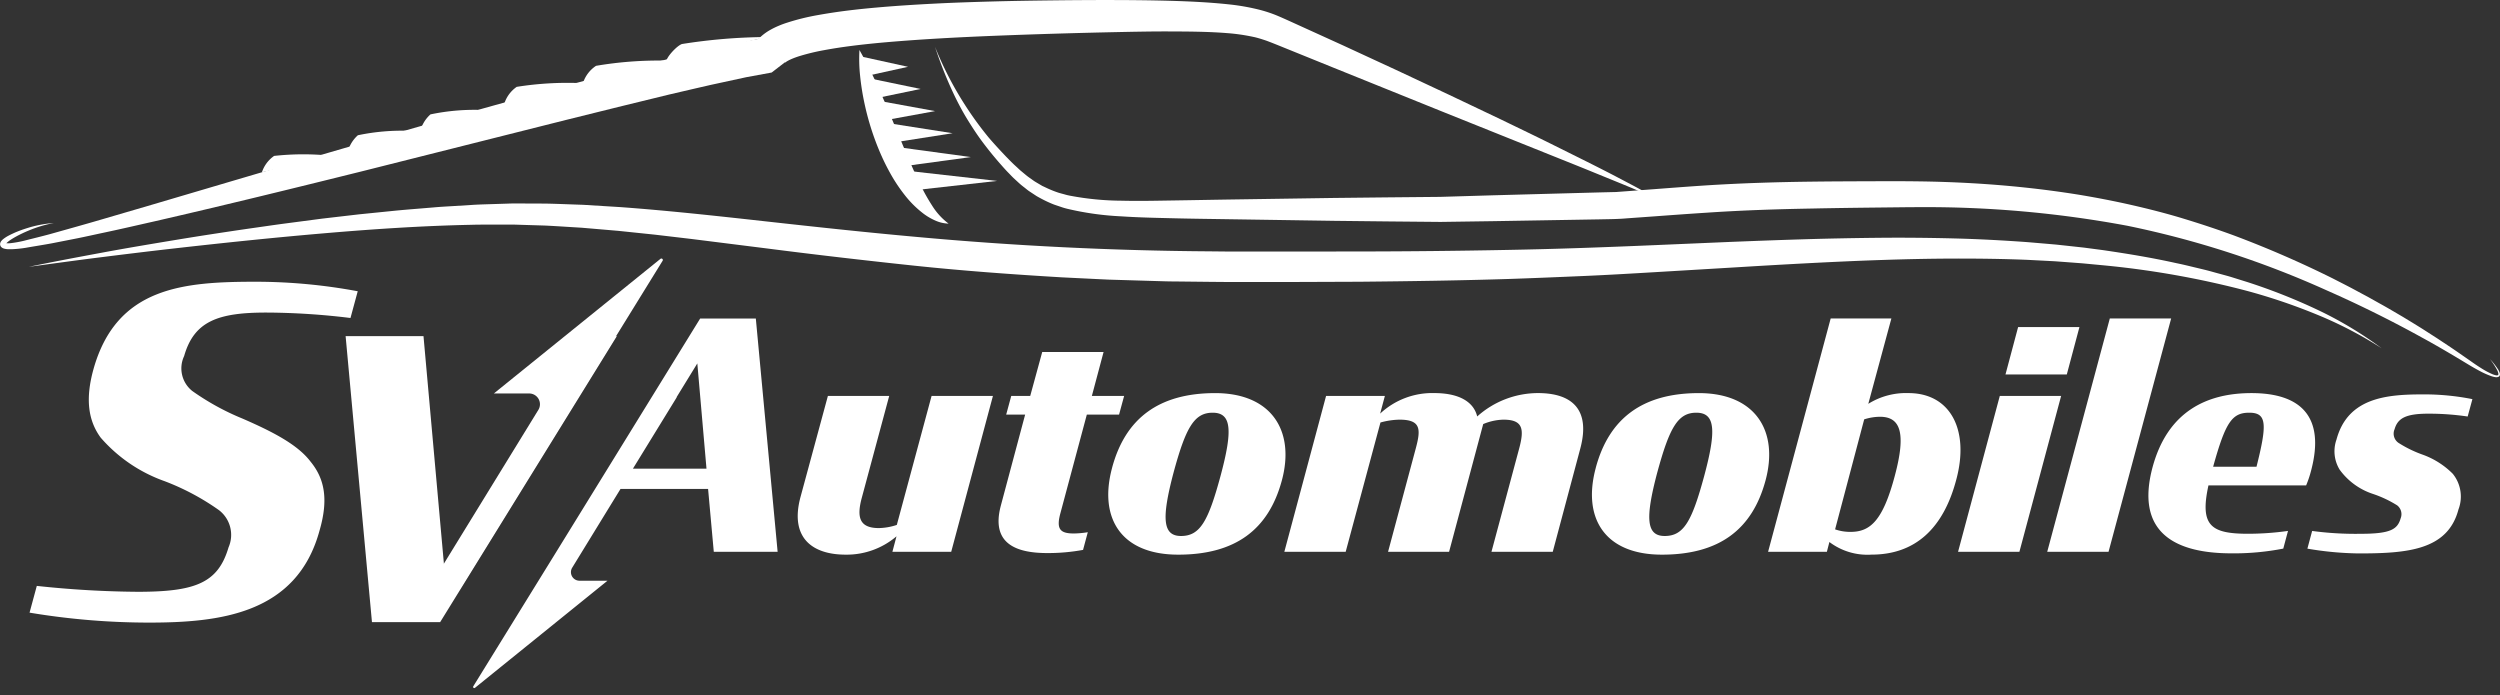 <?xml version="1.0" encoding="utf-8"?>
<svg width="169.687" height="47.202" viewBox="0 0 169.687 47.202" xmlns="http://www.w3.org/2000/svg">
  <rect x="0" y="0" width="169.687" height="47.202" fill="#333333" stroke="none"/>
  <defs>
    <style>.a,.b{fill:#f00c0c;}.a{stroke:rgba(0,0,0,0);stroke-miterlimit:10;}.c{fill:#1c1d1f;}</style>
  </defs>
  <g transform="translate(-630.904 -817.163)">
    <path class="a" d="M-2259.292,829.58l5.637-9.129h0l9.763-15.836h3.777l1.48,15.836h-4.333l-.387-4.27h-5.942l-.771,1.255-1.849,3.015h0l-.66,1.076a.581.581,0,0,0,.495.886h1.9l-8.99,7.266a.077.077,0,0,1-.052.021A.078.078,0,0,1-2259.292,829.58Zm15.829-14.772-.622-7.145-1.4,2.28,0,.026-2.971,4.838Zm-45.947,9.772.492-1.815a67.894,67.894,0,0,0,6.861.4c3.938,0,5.445-.616,6.153-3.015a2.115,2.115,0,0,0-.646-2.524,16.476,16.476,0,0,0-3.692-1.969,10.3,10.3,0,0,1-4.338-2.953c-.861-1.169-1.047-2.646-.492-4.646,1.569-5.6,6.123-5.938,11.045-5.938a37.8,37.8,0,0,1,6.892.646l-.492,1.815a48,48,0,0,0-5.723-.369c-3.262,0-4.892.584-5.568,2.953a1.958,1.958,0,0,0,.553,2.37,16.994,16.994,0,0,0,3.415,1.876c2.123.923,3.754,1.785,4.615,2.922.985,1.2,1.2,2.615.616,4.646-1.538,5.723-6.83,6.277-11.63,6.277A49.366,49.366,0,0,1-2289.409,824.58Zm23.241.643-1.788-19.409h5.286l1.394,15.542,9.546-15.542h2.182l-11.991,19.409Zm98.923-5.438-.171.665h-3.99l4.248-15.836h4.12l-1.567,5.793a4.833,4.833,0,0,1,2.725-.729c2.854,0,4.163,2.51,3.24,5.9-.879,3.3-2.788,5.064-5.75,5.064A4.28,4.28,0,0,1-2167.246,819.786Zm2.362-8.325-.408,1.544-1.567,5.923a3.091,3.091,0,0,0,1.051.171c1.331,0,2.189-.751,3-3.8.795-2.962.365-4.013-1.009-4.013A3.586,3.586,0,0,0-2164.884,811.461Zm-18.218,3.282c.9-3.347,3.175-5.063,6.995-5.063,3.842,0,5.429,2.575,4.528,5.922s-3.155,5.043-7.039,5.043S-2184.026,818.155-2183.1,814.743Zm4.162.365c-.815,3.09-.73,4.27.516,4.27,1.288,0,1.845-.987,2.681-4.077.837-3.111.751-4.291-.536-4.291C-2177.523,811.01-2178.1,812-2178.94,815.108Zm-36.992-.365c.9-3.347,3.174-5.063,6.994-5.063,3.841,0,5.43,2.575,4.529,5.922s-3.156,5.043-7.039,5.043S-2216.855,818.155-2215.931,814.743Zm4.162.365c-.815,3.09-.729,4.27.515,4.27,1.288,0,1.847-.987,2.683-4.077.837-3.111.752-4.291-.536-4.291C-2210.352,811.01-2210.932,812-2211.77,815.108Zm-25.32,1.652,1.867-6.889h4.162l-1.866,6.931c-.343,1.288-.171,2.039,1.16,2.039a4.083,4.083,0,0,0,1.222-.214l2.36-8.755h4.164l-2.832,10.58h-3.992l.279-1.052a5.21,5.21,0,0,1-3.454,1.245C-2236.252,820.644-2237.819,819.528-2237.09,816.761Zm102.288,3.476.322-1.2a22.026,22.026,0,0,0,3.282.194c2.04,0,2.511-.3,2.726-1.052a.757.757,0,0,0-.237-.879,7.683,7.683,0,0,0-1.631-.772,4.536,4.536,0,0,1-2.273-1.652,2.388,2.388,0,0,1-.215-2.039c.772-2.875,3.455-3.069,5.9-3.069a16.784,16.784,0,0,1,3.326.322l-.322,1.18a18.052,18.052,0,0,0-2.659-.193c-1.525,0-2.083.3-2.3,1.051a.758.758,0,0,0,.322.966,7.985,7.985,0,0,0,1.544.751,5.516,5.516,0,0,1,2.081,1.31,2.456,2.456,0,0,1,.387,2.425c-.729,2.768-3.476,2.983-6.782,2.983A22.211,22.211,0,0,1-2134.8,820.237Zm-10.513-5.514c1.029-3.82,3.711-5.043,6.716-5.043,3.389,0,5,1.631,4.055,5.235a7.189,7.189,0,0,1-.344,1.031h-6.63c-.6,2.746.172,3.282,2.7,3.282a19.551,19.551,0,0,0,2.7-.193l-.321,1.2a17.421,17.421,0,0,1-3.5.322C-2143.878,820.559-2146.474,819.078-2145.315,814.722Zm4.118-.043h2.94c.729-2.9.708-3.669-.494-3.669C-2139.907,811.01-2140.358,811.632-2141.2,814.679Zm-82.289,2.64,1.651-6.18h-1.287l.343-1.266h1.288l.815-2.983h4.164l-.795,2.983h2.19l-.344,1.266h-2.188l-1.8,6.717c-.279,1.051-.021,1.352.923,1.352a6.393,6.393,0,0,0,.944-.086l-.322,1.2a13.063,13.063,0,0,1-2.425.215C-2222.455,820.537-2224.171,819.894-2223.485,817.319Zm71.024,3.132,4.248-15.836h4.164l-4.25,15.836Zm-6.052,0,2.833-10.579h4.163l-2.832,10.579Zm-31.67,0,1.888-7.038c.342-1.287.256-1.931-1.073-1.931a3.754,3.754,0,0,0-1.375.3l-2.316,8.669h-4.142l1.887-7.038c.344-1.287.344-1.931-1.115-1.931a5.213,5.213,0,0,0-1.288.193l-2.36,8.776h-4.164l2.833-10.579h3.991l-.321,1.2a5.179,5.179,0,0,1,3.668-1.394c1.8,0,2.7.665,2.919,1.588a6.2,6.2,0,0,1,4.121-1.588c2.273,0,3.6,1.073,2.874,3.776l-1.866,6.995Zm34.889-12.037.858-3.218h4.162l-.858,3.218Z" transform="translate(2922.32 34.166)" style="fill: rgb(255, 255, 255);"/>
    <path class="b" d="M884.92,991.013l7.2-11.719a.731.731,0,0,0-.623-1.114H889.1l11.31-9.14a.1.1,0,0,1,.15.123l-13.809,22.363" transform="translate(-224.675 -134.31)" style="fill: rgb(255, 255, 255);"/>
    <path d="M1135.793,846.546a32.145,32.145,0,0,1,1.519,3.083c.455,1.029.875,2.059,1.3,3.077s.851,2.026,1.327,3a12.965,12.965,0,0,0,.79,1.407,4.491,4.491,0,0,0,1.114,1.217,2.332,2.332,0,0,1-.883-.2,4.012,4.012,0,0,1-.8-.461,6.941,6.941,0,0,1-1.292-1.276,11,11,0,0,1-.985-1.482,15.141,15.141,0,0,1-.764-1.579,18.135,18.135,0,0,1-1.017-3.316,17.075,17.075,0,0,1-.264-1.714A10.845,10.845,0,0,1,1135.793,846.546Z" transform="translate(-446.554 -25.989)" style="fill: rgb(255, 255, 255);"/>
    <path d="M1140.326,851.124l-3.154.693v-1.386Z" transform="translate(-447.789 -29.426)" style="fill: rgb(255, 255, 255);"/>
    <path d="M1146.26,864.132l-3.345.693v-1.386Z" transform="translate(-452.869 -40.931)" style="fill: rgb(255, 255, 255);"/>
    <path d="M1151.312,877.14l-3.794.693v-1.386Z" transform="translate(-456.94 -52.436)" style="fill: rgb(255, 255, 255);"/>
    <path d="M1156.757,890.148l-4.429.693v-1.386Z" transform="translate(-461.195 -63.942)" style="fill: rgb(255, 255, 255);"/>
    <path d="M1162.367,904.156l-5.095.693v-1.386Z" transform="translate(-465.567 -76.332)" style="fill: rgb(255, 255, 255);"/>
    <path d="M1169.609,918.164l-6.168.693V917.47Z" transform="translate(-471.024 -88.721)" style="fill: rgb(255, 255, 255);"/>
    <path d="M647.794,941.016c1.646-.343,3.3-.651,4.953-.959s3.312-.585,4.972-.86,3.323-.529,4.988-.772c.833-.117,1.666-.242,2.5-.352l2.5-.329,2.51-.292,2.516-.254c.84-.08,1.682-.142,2.523-.214.42-.039.843-.061,1.264-.087l1.266-.077c.422-.031.846-.042,1.269-.056l1.271-.04c.424-.019.849-.006,1.273-.007l1.274.005c.848.018,1.695.056,2.542.083l2.534.156c3.373.248,6.723.62,10.062.99s6.672.731,10.007,1.03q10,.918,20.042.984l1.254.013,1.26,0,2.52,0,5.036-.005q5.034-.007,10.061-.106,2.514-.047,5.025-.133t5.027-.195l5.037-.215c1.681-.066,3.362-.13,5.046-.18s3.369-.083,5.056-.1,3.376,0,5.064.043,3.378.132,5.065.256l1.264.108.632.055.631.068,1.261.138,1.258.166c1.674.244,3.344.518,5,.887.415.083.825.185,1.237.284s.823.193,1.231.309.817.219,1.223.338l1.211.378a39.412,39.412,0,0,1,4.71,1.87,25.816,25.816,0,0,1,4.329,2.6,26.908,26.908,0,0,0-4.458-2.313,39.362,39.362,0,0,0-4.746-1.6,60.8,60.8,0,0,0-9.854-1.735l-1.246-.118-1.249-.094-.624-.046-.625-.033-1.25-.065c-1.668-.067-3.339-.09-5.01-.085s-3.344.043-5.017.1-3.346.135-5.021.223-3.349.186-5.025.289l-5.032.3c-1.68.1-3.359.2-5.044.272s-3.367.144-5.051.2c-3.368.106-6.735.155-10.1.188l-5.046.019-2.521,0h-1.26l-1.266-.011-2.532-.028c-.422,0-.844-.017-1.266-.029l-1.266-.038-1.266-.038-.633-.019-.632-.03-2.53-.124c-3.37-.2-6.739-.444-10.093-.8s-6.7-.744-10.035-1.174l-5-.628-2.494-.294-2.494-.26-2.493-.213c-.831-.048-1.662-.107-2.493-.147l-1.246-.038c-.416-.01-.831-.034-1.247-.026l-1.249,0c-.416,0-.833,0-1.25.013-3.337.068-6.683.293-10.024.579s-6.681.633-10.019,1.011c-1.669.188-3.336.392-5,.6S649.46,940.792,647.794,941.016Z" transform="translate(-14.939 -105.741)" style="fill: rgb(255, 255, 255);"/>
    <path d="M1285.87,865.933a5.106,5.106,0,0,1,.561.711,1.129,1.129,0,0,1,.1.211l.016.06a.657.657,0,0,1,.006.067.185.185,0,0,1-.063.14.361.361,0,0,1-.262.041,1.459,1.459,0,0,1-.23-.055,5.474,5.474,0,0,1-.837-.372c-.269-.142-.531-.294-.79-.451-1.027-.623-2.059-1.234-3.112-1.808q-3.148-1.739-6.434-3.188a64.259,64.259,0,0,0-13.566-4.4,74.434,74.434,0,0,0-14.19-1.262c-.595,0-1.19.009-1.793.015l-1.8.02c-1.2.015-2.4.032-3.6.058-2.4.043-4.781.12-7.164.282-1.193.076-2.39.164-3.589.252l-1.812.13c-.614.056-1.214.057-1.817.07l-7.233.123-3.616.052-3.609-.034-3.609-.04-3.609-.055-3.609-.055c-1.2-.019-2.406-.033-3.608-.062s-2.414-.052-3.63-.133a19.78,19.78,0,0,1-3.66-.513,4.422,4.422,0,0,1-.453-.135c-.15-.051-.3-.1-.449-.152a7.987,7.987,0,0,1-.865-.4l-.21-.114-.1-.057-.1-.065-.4-.264c-.132-.088-.249-.193-.374-.288a4.508,4.508,0,0,1-.358-.3l-.343-.316c-.112-.107-.215-.22-.323-.33-.218-.218-.417-.45-.619-.678-.4-.458-.781-.929-1.148-1.418s-.7-1-1.018-1.515-.605-1.052-.873-1.6a27.369,27.369,0,0,1-1.345-3.358,23.55,23.55,0,0,0,3.638,6.149c.385.449.792.888,1.2,1.316.208.211.413.426.631.622.108.1.213.2.324.3l.335.278a4.051,4.051,0,0,0,.345.261c.118.081.23.172.353.244l.367.217.092.054.1.045.192.091a7.14,7.14,0,0,0,.788.316c.135.043.275.077.412.115a3.783,3.783,0,0,0,.417.1,19.356,19.356,0,0,0,3.492.334c1.187.03,2.383,0,3.583-.018s2.4-.042,3.606-.061l3.605-.054,3.605-.054,3.6-.039,3.6-.034,3.6-.107,7.192-.195.9-.022.225-.005c.074,0,.147-.01.221-.015l.441-.033,1.785-.134c1.2-.09,2.4-.184,3.606-.263,2.416-.156,4.843-.231,7.253-.26,1.206-.015,2.41-.021,3.615-.025s2.4-.011,3.62.006c2.427.032,4.857.164,7.275.423q1.813.194,3.617.483c1.2.2,2.4.43,3.583.7s2.369.572,3.533.927,2.319.736,3.458,1.156a70.98,70.98,0,0,1,6.663,2.9c.537.278,1.079.546,1.61.837l.8.429.791.443c.53.291,1.046.6,1.569.906l.773.471c.257.158.514.316.767.481l.762.489.754.5c.5.331.995.682,1.49,1.024.243.174.489.343.742.5a5.329,5.329,0,0,0,.78.42,1.323,1.323,0,0,0,.2.065.276.276,0,0,0,.175,0c.031-.018.038-.085.018-.153a1.1,1.1,0,0,0-.079-.2A5.059,5.059,0,0,0,1285.87,865.933Z" transform="translate(-485.965 -24.403)" style="fill: rgb(255, 255, 255);"/>
    <path d="M634.56,832.3a8.406,8.406,0,0,0-1.712.513,8.775,8.775,0,0,0-.8.377c-.129.07-.256.143-.378.222a2.089,2.089,0,0,0-.329.253.47.47,0,0,0-.054.064c-.013.017-.019.039-.012.023a.087.087,0,0,0,0-.052.228.228,0,0,0-.013-.025l-.01-.012c-.006-.006.009,0,.034.006a1.6,1.6,0,0,0,.387-.007,7.735,7.735,0,0,0,.859-.157c.578-.148,1.156-.287,1.732-.442,1.152-.324,2.3-.642,3.453-.98l3.448-1.009c4.6-1.356,9.192-2.721,13.8-4.057s9.218-2.65,13.852-3.9l3.479-.933,3.494-.9,1.756-.43c.585-.143,1.169-.29,1.764-.416l1.777-.392,1.822-.341-.92.709a2.348,2.348,0,0,1,.614-.814,3.573,3.573,0,0,1,.614-.425,5.358,5.358,0,0,1,.57-.274c.185-.078.366-.143.545-.2a15.392,15.392,0,0,1,2.08-.513c1.36-.247,2.7-.4,4.033-.517s2.664-.2,3.992-.267,2.653-.109,3.977-.145,2.647-.055,3.969-.071,2.643-.025,3.967-.023,2.649.015,3.981.053,2.667.1,4.032.247a14.9,14.9,0,0,1,2.084.375,9.232,9.232,0,0,1,1.041.342c.344.14.635.275.941.411l3.605,1.639,3.593,1.661,3.584,1.681,3.574,1.7c1.187.577,2.378,1.146,3.56,1.735l1.773.882q.887.44,1.769.891c.588.3,1.172.61,1.756.918s1.167.624,1.721.984c-.3-.143-.59-.292-.9-.415s-.6-.266-.908-.39c-.61-.252-1.218-.5-1.831-.749s-1.22-.5-1.832-.745l-1.836-.736-7.343-2.946-7.335-2.96-3.663-1.484c-.3-.12-.615-.248-.886-.345-.14-.046-.279-.094-.42-.135s-.28-.082-.426-.11a13.094,13.094,0,0,0-1.817-.26c-1.261-.1-2.565-.107-3.868-.112s-2.617.025-3.93.052c-2.626.058-5.259.136-7.881.24s-5.241.243-7.826.476c-1.29.122-2.575.271-3.809.5a14.457,14.457,0,0,0-1.759.429c-.134.044-.264.091-.382.14a2.987,2.987,0,0,0-.322.151,1.25,1.25,0,0,0-.2.132c-.037.03-.022.035.01-.04l-.92.709-1.713.315-1.735.376c-.289.065-.578.122-.869.191l-.871.2-1.741.405-3.482.851-3.484.864-13.94,3.509c-4.653,1.156-9.311,2.3-13.99,3.375-1.171.265-2.339.537-3.515.785-.588.125-1.173.257-1.762.376l-1.77.348c-.593.11-1.191.2-1.784.306a8.117,8.117,0,0,1-.921.092c-.079,0-.159,0-.242,0a1.272,1.272,0,0,1-.266-.038.472.472,0,0,1-.172-.081.258.258,0,0,1-.05-.05.241.241,0,0,1-.043-.073.263.263,0,0,1-.019-.086.327.327,0,0,1,.006-.077.4.4,0,0,1,.093-.173.83.83,0,0,1,.1-.1,2.4,2.4,0,0,1,.408-.26c.138-.072.277-.136.418-.2a9,9,0,0,1,.857-.309A7.822,7.822,0,0,1,634.56,832.3Z" transform="translate(0 0)" style="fill: rgb(255, 255, 255);"/>
    <path d="M1029.162,838.852a37.882,37.882,0,0,0-5.707.474c-.359.125-1.078.918-1.066,1.205Z" transform="translate(-346.264 -19.175)" style="fill: rgb(255, 255, 255);"/>
    <path d="M978.989,852.616a25.344,25.344,0,0,0-4.664.355,2.205,2.205,0,0,0-.891,1.183Z" transform="translate(-302.965 -31.34)" style="fill: rgb(255, 255, 255);"/>
    <path d="M932.375,865.731a22.021,22.021,0,0,0-4.347.254,2.193,2.193,0,0,0-.85,1.164Z" transform="translate(-262.052 -42.927)" style="fill: rgb(255, 255, 255);"/>
    <path class="c" d="M882.045,881.569a14.585,14.585,0,0,0-3.523.3,2.281,2.281,0,0,0-.7,1.171Z" transform="translate(-218.4 -56.942)" style="fill: rgb(255, 255, 255);"/>
    <path class="c" d="M839.391,893.83a14.572,14.572,0,0,0-3.523.3,2.28,2.28,0,0,0-.7,1.171Z" transform="translate(-180.673 -67.787)" style="fill: rgb(255, 255, 255);"/>
    <path class="c" d="M789.6,907.948a18.2,18.2,0,0,0-3.956,0,2.177,2.177,0,0,0-.83,1.112Z" transform="translate(-136.133 -80.203)" style="fill: rgb(255, 255, 255);"/>
  </g>
</svg>